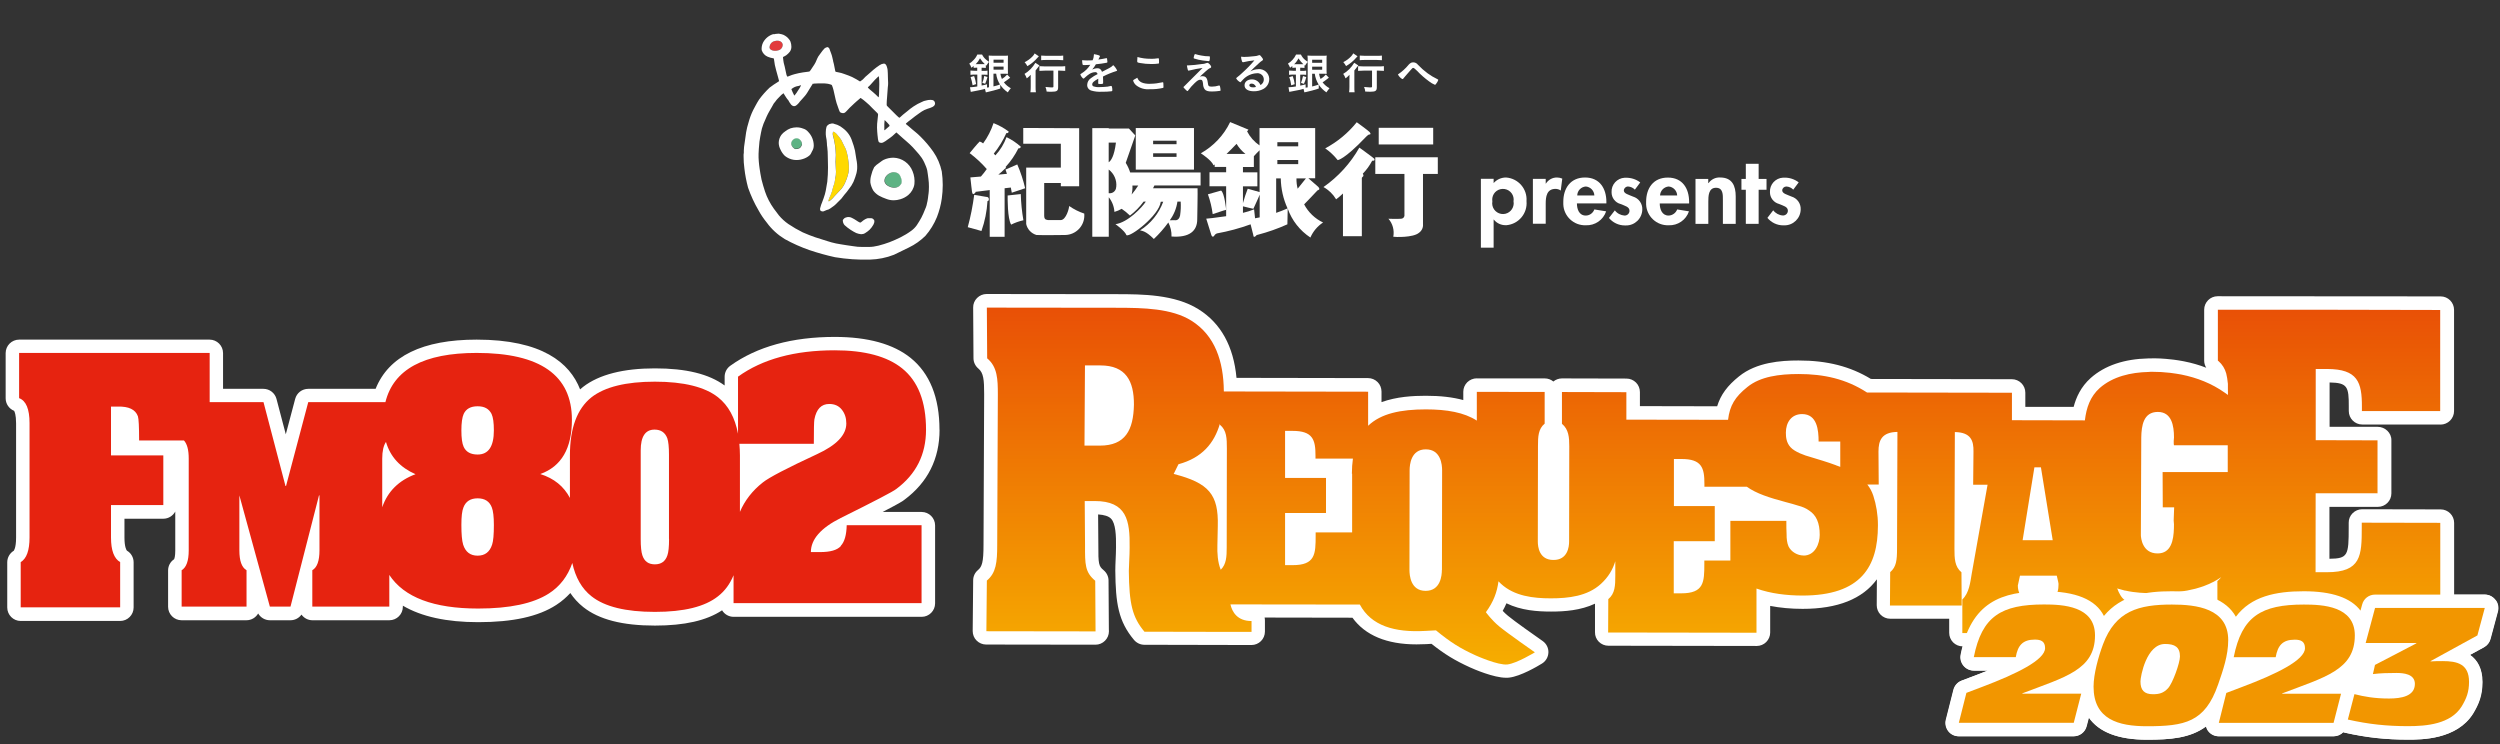 <?xml version="1.0" encoding="UTF-8"?><svg id="a" xmlns="http://www.w3.org/2000/svg" width="313.95" height="93.46" xmlns:xlink="http://www.w3.org/1999/xlink" viewBox="0 0 313.95 93.46"><rect x="0" y="0" width="313.95" height="93.46" fill="#333333" stroke="none"/><defs><clipPath id="d"><rect x="89.11" width="137.02" height="36.99" fill="none"/></clipPath><linearGradient id="an" x1="215.19" y1="83.44" x2="215.19" y2="38.62" gradientUnits="userSpaceOnUse"><stop offset="0" stop-color="#f6ad00"/><stop offset="1" stop-color="#e95006"/></linearGradient></defs><g id="b"><g id="c"><g clip-path="url(#d)"><g id="e"><path id="f" d="m187.57,22.99c.4-.45.96-.7,1.56-.7,1.53.11,2.68,1.43,2.57,2.96,0,0,0,0,0,.01.14,1.53-.98,2.88-2.51,3.02-.03,0-.07,0-.1,0-.58.01-1.14-.25-1.5-.71h-.02v3.53h-1.6v-8.65h1.6v.52Zm2.5,2.3c.12-.74-.37-1.43-1.11-1.55-.74-.12-1.43.37-1.55,1.11-.02.15-.02.3,0,.45-.13.74.37,1.43,1.1,1.56.74.13,1.43-.37,1.56-1.1.03-.15.03-.31,0-.46" fill="#fff"/><path id="g" d="m194.11,23.06h.02c.3-.48.83-.78,1.4-.77.23,0,.45.05.66.14l-.19,1.5c-.19-.14-.43-.21-.66-.21-1.11,0-1.23.99-1.23,1.85v2.53h-1.61v-5.64h1.61v.59Z" fill="#fff"/><path id="h" d="m198.03,25.55c0,.71.27,1.52,1.11,1.52.48,0,.91-.31,1.08-.77l1.48.24c-.37,1.09-1.41,1.8-2.56,1.75-1.5.05-2.77-1.13-2.82-2.63,0-.11,0-.21,0-.32,0-1.71.91-3.05,2.73-3.05s2.68,1.36,2.68,3.06v.19h-3.71Zm2.19-1c-.02-.59-.48-1.08-1.07-1.13-.6.04-1.07.53-1.08,1.13h2.14Z" fill="#fff"/><path id="i" d="m205.3,23.81c-.22-.23-.53-.37-.85-.39-.28,0-.51.21-.53.49,0,.41.59.53,1.16.78.71.21,1.19.88,1.16,1.62-.02,1.12-.94,2.02-2.06,2-.05,0-.1,0-.14,0-.77,0-1.5-.35-1.99-.94l.74-.95c.29.38.73.61,1.2.65.33.02.62-.23.64-.56,0-.01,0-.03,0-.04,0-.5-.56-.61-1.12-.85-.67-.17-1.14-.79-1.13-1.48-.05-.96.69-1.77,1.65-1.82.05,0,.09,0,.14,0,.65-.01,1.29.19,1.81.59l-.69.93Z" fill="#fff"/><path id="j" d="m208.43,25.55c0,.71.28,1.52,1.11,1.52.48-.01.91-.32,1.08-.77l1.48.24c-.37,1.09-1.41,1.8-2.56,1.75-1.5.05-2.76-1.12-2.82-2.62,0-.11,0-.21,0-.32,0-1.71.9-3.05,2.73-3.05s2.67,1.36,2.67,3.06v.19h-3.7Zm2.19-1c-.02-.59-.48-1.08-1.07-1.13-.6.05-1.06.54-1.08,1.13h2.15Z" fill="#fff"/><path id="k" d="m214.54,22.99h.02c.34-.47.89-.74,1.47-.7,1.51,0,1.94,1.07,1.94,2.37v3.45h-1.61v-2.98c0-.67.04-1.55-.87-1.55-.95,0-.96,1.07-.96,1.75v2.78h-1.61v-5.64h1.6v.52Z" fill="#fff"/><path id="l" d="m220.85,28.11h-1.61v-4.28h-.55v-1.36h.55v-1.9h1.61v1.9h.99v1.36h-.99v4.28Z" fill="#fff"/><path id="m" d="m225.19,23.81c-.22-.23-.53-.37-.85-.39-.28,0-.51.2-.53.48,0,.41.59.53,1.16.78.71.21,1.19.87,1.16,1.61-.01,1.12-.93,2.02-2.05,2.01-.05,0-.1,0-.15,0-.77,0-1.49-.35-1.98-.94l.73-.95c.29.38.73.62,1.2.65.33.02.62-.23.64-.56,0-.01,0-.03,0-.04,0-.5-.56-.61-1.12-.85-.67-.18-1.14-.79-1.13-1.48-.05-.96.69-1.77,1.65-1.82.05,0,.09,0,.14,0,.65-.02,1.29.19,1.82.59l-.69.93Z" fill="#fff"/><path id="n" d="m125.63,9.26c.03.23.1.45.19.66.25-.15.47-.34.66-.56l.38.4q-.09.07-.34.26c-.15.12-.3.22-.45.32.23.31.53.56.87.74-.14.16-.27.34-.38.52-.38-.26-.7-.58-.96-.96l.02.48c-.5.16-1.16.34-1.63.44-.06,0-.13.02-.19.04l-.11-.44c-.4.11-.81.2-1.22.27-.15.03-.46.09-.56.11l-.1-.58c.31-.01.62-.05.92-.1v-1.49h-.32c-.18,0-.36,0-.54.03v-.54c.18.02.36.03.54.03h.31v-.39h-.12c-.13,0-.22.01-.33.02v-.23c-.13.11-.16.13-.28.22-.06-.19-.15-.36-.27-.52.21-.13.4-.29.57-.48.19-.19.34-.42.44-.66h.6c.13.26.31.49.54.67.1.09.21.17.32.25v-.24c0-.21-.01-.39-.03-.55.14.01.29.02.53.02h1.37c.25,0,.4,0,.52-.02-.01.13-.01.26-.01.57v1.17c0,.18,0,.36.01.55-.1,0-.24-.01-.41-.01h-.56Zm-3.49,1.45c-.05-.35-.14-.69-.25-1.03l.44-.13c.12.33.2.66.25,1.01l-.44.15Zm.47-2.66h.87c.09,0,.13,0,.19,0-.23-.21-.44-.46-.6-.73-.14.27-.32.52-.54.74h.09Zm.66,2.69c.23-.04.46-.09.68-.16v.42c.12-.02.16-.03.25-.04v-3.17s-.03.03-.06.06c-.1.12-.19.25-.26.39l-.08-.06v.35c-.11-.01-.21-.02-.34-.02h-.19v.39h.28c.15,0,.31,0,.46-.03v.53c-.15-.02-.31-.02-.46-.02h-.28v1.37Zm.09-.34c.12-.27.2-.56.24-.86l.41.13c-.07.29-.17.57-.29.85l-.37-.12Zm1.4-2.52h1.27v-.39h-1.26v.39Zm0,.87h1.27v-.39h-1.26v.39Zm0,.5v1.6c.28-.06.55-.14.82-.24-.26-.41-.43-.87-.48-1.36h-.34Z" fill="#fff"/><path id="o" d="m129.43,10c0-.21,0-.28.01-.61-.15.17-.32.32-.5.45-.07-.2-.16-.38-.28-.56.56-.34,1.03-.82,1.36-1.39l.52.33c-.07.07-.13.15-.18.23-.1.14-.2.27-.31.4v2.08c0,.22,0,.44.04.66h-.69c.03-.22.04-.44.04-.66v-.92Zm1.03-2.93q-.06.07-.17.18c-.36.42-.79.78-1.27,1.06-.09-.18-.21-.35-.35-.5.37-.18.7-.42.99-.72.11-.11.2-.24.27-.38l.53.36Zm.75,1.8c-.26,0-.5.02-.68.03v-.59c.23.02.45.03.68.03h1.88c.23,0,.45,0,.68-.03v.59c-.18-.02-.42-.03-.66-.03h-.23v2.09c0,.45-.16.56-.82.56-.21,0-.39,0-.62-.02-.02-.2-.08-.4-.15-.58.25.03.5.05.75.06.22,0,.25-.01.25-.13v-1.98h-1.06Zm-.46-1.89c.21.02.43.03.64.03h1.49c.21,0,.43,0,.64-.03v.58c-.21-.02-.41-.03-.62-.03h-1.51c-.21,0-.43,0-.64.03v-.58Z" fill="#fff"/><path id="p" d="m137.89,9.9c-.57.32-.73.48-.73.72,0,.09.05.17.12.21.25.09.51.13.78.11.31,0,.74-.03,1.03-.06.12-.02.19-.04.42-.09h.03s.08.03.09.07c.04.15.06.31.06.47,0,.06-.03.12-.1.13,0,0,0,0-.01,0-.4.05-.8.07-1.2.06-.46.03-.91-.02-1.35-.15-.31-.1-.52-.39-.5-.72.01-.33.18-.64.46-.83.26-.2.54-.37.84-.51-.01-.15-.15-.27-.3-.25,0,0,0,0,0,0-.27.01-.53.1-.75.25-.17.11-.33.24-.48.38-.18.17-.19.18-.24.18s-.18-.12-.3-.31c-.04-.06-.07-.13-.09-.2,0-.05.01-.06.15-.14.44-.27.82-.64,1.1-1.08-.4.03-.61.03-.84.03-.09,0-.11-.01-.14-.11-.03-.17-.04-.33-.05-.5.2.02.39.03.59.03.22,0,.47,0,.73-.02.11-.24.16-.5.17-.77.51.09.75.17.75.26,0,.02-.01.04-.02.06-.04.07-.08.16-.16.32t-.02.04c.33-.04.62-.1.82-.14.06-.02.13-.03.19-.04.03,0,.07.02.08.05.02.1.05.35.05.43,0,.06-.02.08-.1.1-.45.09-.9.15-1.35.19-.13.24-.28.46-.46.66.21-.1.44-.16.68-.16.26,0,.43.14.55.45.57-.29.87-.45.91-.47.19-.09.36-.22.5-.37.21.19.37.42.49.67,0,.03-.03.05-.09.07-.58.18-1.14.41-1.69.69,0,.1.02.35.02.52v.26c0,.07,0,.1-.04.12-.12.04-.24.05-.36.04-.19,0-.22-.02-.22-.1v-.03c0-.16.01-.36.01-.49v-.04Z" fill="#fff"/><path id="q" d="m144.44,10.52c.51,0,1.02-.07,1.52-.18.02-.01.04-.02.06-.01.03,0,.05.02.07.07.01.12.02.29.02.48,0,.1,0,.14-.06.16-.53.12-1.08.18-1.62.16-.63.07-1.26-.1-1.75-.49-.18-.15-.32-.36-.38-.58,0-.08.05-.11.52-.37.2.54.68.77,1.63.77m.05-3.14c.31,0,.62-.02.92-.07h.03c.06,0,.07.02.08.05.02.14.02.28.02.42,0,.12,0,.17-.04.19-.31.05-.62.06-.94.06-.48,0-.95-.04-1.42-.13-.33-.06-.34-.07-.34-.26,0-.13.01-.34.03-.49.54.15,1.09.23,1.65.22" fill="#fff"/><path id="r" d="m150.69,9.62c.1-.04.21-.05.32-.05.4,0,.59.22.66.78.04.32.06.38.14.45.07.06.19.08.38.08.3,0,.59-.05.88-.14.01,0,.03,0,.04,0,.03,0,.05,0,.08.05.05.17.08.35.09.54,0,.05-.01.07-.07.08-.34.05-.69.08-1.03.08-.5,0-.77-.09-.92-.31-.12-.2-.18-.42-.18-.65-.05-.42-.11-.52-.34-.52-.21,0-.37.1-.71.42-.3.28-.57.59-.81.92-.02.04-.05.08-.1.09-.04,0-.08-.03-.26-.21s-.24-.25-.24-.28.01-.05.12-.14q.14-.12,2.28-2.28c-.56.08-1.11.18-1.65.32-.04.01-.07.02-.11.02-.06,0-.07-.01-.1-.12-.05-.18-.09-.36-.11-.54.13,0,.17,0,.2,0,.54-.02,1.07-.08,1.6-.16.24,0,.47-.05.69-.14.03-.01.06-.02.09-.02.15,0,.47.35.47.51,0,.07-.02.09-.09.13-.12.04-.22.11-.32.19-.06.05-.24.2-.32.27l-.67.61Zm-.69-2.73c.02-.07.04-.1.07-.09.02,0,.04,0,.06,0,.23.07.47.13.71.17.34.07.68.1,1.02.1.07,0,.08.02.08.15,0,.14-.01.28-.06.41,0,.03-.03.05-.07.05-.03,0-.65-.07-.74-.08-.37-.05-.74-.13-1.1-.25-.06-.02-.07-.04-.07-.08.02-.14.05-.27.1-.4" fill="#fff"/><path id="s" d="m158.01,8.68c.71-.06,1.33.47,1.38,1.17,0,.03,0,.07,0,.1,0,.52-.3.99-.75,1.23-.36.19-.77.29-1.19.28-.73,0-1.16-.28-1.16-.75,0-.44.38-.74.92-.74.47-.01.9.27,1.08.71.39-.21.53-.68.33-1.07-.16-.3-.48-.46-.81-.41-.63.03-1.23.3-1.67.75-.1.09-.19.19-.28.3-.04.06-.07.08-.11.08-.21-.11-.39-.27-.51-.48,0-.05.03-.07.15-.17.2-.15.38-.31.56-.48.56-.5,1.09-1.04,1.58-1.62-.47.04-.93.12-1.39.23-.03,0-.04,0-.06,0-.05,0-.08-.03-.11-.1-.07-.19-.11-.39-.12-.59.13.02.26.03.39.03.28,0,.74-.03,1.35-.1.15-.01.3-.04.45-.1.03-.01.07-.02.11-.03.08,0,.17.07.32.29.11.14.14.21.14.26,0,.07-.02.09-.14.17-.11.07-.21.14-.3.23-.29.26-.29.26-.65.6-.26.25-.28.28-.51.5.31-.18.66-.28,1.01-.28m-.55,1.89c-.09-.05-.19-.08-.29-.08-.18,0-.29.08-.29.21,0,.16.18.26.46.26.13,0,.25-.01.37-.05-.04-.14-.13-.26-.25-.34" fill="#fff"/><path id="t" d="m165.65,9.26c.03.23.09.45.19.66.25-.15.47-.34.66-.56l.38.4-.34.26c-.14.12-.3.22-.45.32.24.31.53.56.87.74-.14.16-.27.34-.39.52-.38-.26-.7-.58-.96-.96v.48c-.48.16-1.14.34-1.61.44-.07,0-.14.02-.2.04l-.1-.44c-.4.11-.81.2-1.23.27-.15.03-.46.09-.56.11l-.1-.58c.31-.01.62-.05.93-.1v-1.49h-.33c-.18,0-.36,0-.53.03v-.54c.18.02.36.03.54.03h.32v-.39h-.12c-.12,0-.23.01-.33.02v-.23c-.14.11-.17.13-.28.22-.07-.19-.16-.36-.27-.52.21-.13.41-.29.58-.48.18-.19.33-.42.44-.66h.61c.12.26.3.49.52.67.09.07.13.1.33.25v-.24c0-.18,0-.37-.03-.55.14.01.29.02.53.02h1.37c.25,0,.4,0,.52-.02-.02.19-.03.38-.02.57v1.17c0,.18,0,.36.02.55-.11,0-.24-.01-.41-.01h-.56Zm-3.5,1.46c-.04-.35-.12-.7-.25-1.03l.44-.13c.12.33.21.66.25,1.01l-.45.15Zm.47-2.66h.87c.08,0,.13,0,.18,0-.23-.22-.44-.46-.61-.73-.13.28-.32.53-.54.74h.09Zm.66,2.69c.23-.04.46-.09.68-.16v.42c.11-.02.16-.03.26-.04v-3.18s-.04.04-.06.06c-.1.12-.19.25-.27.39l-.07-.06v.35c-.11-.01-.21-.02-.34-.02h-.2v.39h.29c.15,0,.31,0,.46-.03v.53c-.15-.02-.31-.02-.46-.02h-.29v1.37Zm.1-.34c.11-.28.19-.56.25-.86l.41.13c-.07.29-.16.57-.29.85l-.37-.12Zm1.4-2.52h1.26v-.39h-1.26v.39Zm0,.87h1.26v-.39h-1.26v.39Zm0,.5v1.6c.36-.09.43-.11.82-.24-.26-.41-.43-.87-.49-1.36h-.33Z" fill="#fff"/><path id="u" d="m169.46,10c0-.21,0-.28.01-.61-.15.17-.32.32-.5.45-.07-.2-.16-.39-.29-.56.57-.34,1.04-.82,1.38-1.39l.52.33c-.07.07-.13.15-.19.23-.12.17-.17.23-.31.4v2.08c0,.22,0,.44.03.66h-.69c.03-.22.04-.44.04-.66v-.92Zm1.02-2.93q-.07.07-.17.18c-.36.42-.79.77-1.27,1.05-.1-.18-.21-.35-.35-.5.37-.18.7-.42.98-.72.11-.11.2-.24.27-.38l.53.36Zm.75,1.8c-.23,0-.45.01-.68.03v-.59c.22.02.45.03.68.03h1.89c.22,0,.45,0,.67-.03v.59c-.19-.02-.42-.03-.66-.03h-.23v2.09c0,.45-.16.56-.82.56-.2,0-.38,0-.63-.02-.02-.2-.07-.4-.15-.58.25.03.49.05.74.06.23,0,.26-.01.26-.13v-1.98h-1.06Zm-.46-1.89c.22.02.43.03.65.03h1.49c.21,0,.42,0,.63-.03v.58c-.2-.02-.41-.03-.63-.03h-1.5c-.22,0-.43,0-.65.03v-.58Z" fill="#fff"/><path id="v" d="m176.87,8.15c.25-.25.37-.32.6-.32.24,0,.46.11.6.31.37.39.77.74,1.2,1.06.38.28.78.52,1.2.72.13.06.15.08.15.12-.06.18-.15.34-.27.48-.08.11-.1.13-.15.13-.27-.11-.52-.26-.75-.44-.53-.39-1.03-.82-1.48-1.3q-.38-.38-.48-.38c-.1,0-.12,0-.38.31-.18.22-.35.4-.62.71-.09.09-.17.19-.24.29-.05.06-.07.09-.11.09-.07,0-.17-.08-.32-.21-.11-.11-.2-.23-.27-.37.5-.34.95-.74,1.33-1.2" fill="#fff"/><path id="w" d="m126.26,21.26c.03.09.09.3.19.57l-1.08.1c.27-.21.52-.44.76-.68l.22-.18s-.05-.05-.08-.09c.65-.7,1.19-1.49,1.62-2.35.14.03.28-.06.31-.2,0,0,0,0,0,0-.54-.49-1.15-.89-1.8-1.21-.31.85-.78,1.63-1.4,2.29-.07-.07-.13-.15-.2-.22.64-.79,1.17-1.66,1.58-2.58.13.04.26-.03.29-.16,0-.01,0-.02,0-.03-.58-.44-1.22-.79-1.9-1.06-.3.91-.74,1.77-1.31,2.55-.13-.11-.27-.19-.43-.24-.26.23-1.26,1.46-1.26,1.46.78.59,1.51,1.26,2.15,2-.23.33-.47.64-.74.94l-1.32.11c.03.38.21,1.83.21,1.83,0,0,.05.3.17.26s.28-.15.28-.28l1.77-.22v5.87h1.87v-6.1l.78-.09c.05.21.09.44.12.65l1.68-.56c-.24-1.02-.57-2.02-.99-2.99l-1.49.65Z" fill="#fff"/><path id="x" d="m123.89,24.73l-1.55-.26c-.18,1.37-.44,2.72-.81,4.06.14.04,1.5.4,1.72.48.43-1.21.68-2.47.76-3.76.11,0,.17-.07.17-.24,0-.15-.1-.27-.25-.28-.02,0-.03,0-.05,0" fill="#fff"/><path id="y" d="m128.19,24.37l-1.65.18c0,.32-.03,2.9.44,3.66.49-.25,1.01-.43,1.54-.55-.19-1.09-.3-2.18-.33-3.28" fill="#fff"/><path id="z" d="m134.27,25.88c0,.21-.37,1.76-1.08,1.76h-1.55c-.15-.05-.51.03-.51-.55v-4.11h2.09v.41h2.3v-7.29l-7.02-.03v1.98h4.72v3h-4.35v7.08c.14.66.64,1.19,1.29,1.38.61.04,3.6,0,3.6,0,1.35-.02,2.43-1.13,2.41-2.48,0-.07,0-.14-.01-.21-.67-.22-1.31-.54-1.89-.95" fill="#fff"/><path id="aa" d="m142.94,23.3c-.25.4-.53.77-.83,1.13.09-.37.12-.75.1-1.13h.73Zm-2.77.17c0,.45-.37.81-.82.8-.04,0-.08,0-.12-.01v-2.97c.68.51,1.04,1.34.95,2.18m-.04-5.56c-.21,1.68-.61,2.27-.91,2.47v-2.47h.91Zm8.06,9.13c-.14.74-.68.61-.68.61,0,0-.3,0-.62.01.51-.69.84-1.49.96-2.34h.41c.04.57.01,1.15-.07,1.71m-6.83-6.58l1.2-3.44-.8-.87h-2.53v-.05h-2.07s0,13.64,0,13.64h2.07v-4.96c.42.52.67,1.17.71,1.84.32-.09.62-.22.91-.39h0c.37.25.72.54,1.04.85.65-.5,1.23-1.09,1.71-1.75h.28c-.44.7-2.27,2.63-3.81,2.83,0,0,1.17.82,1.38,1.38.47.3,4.11-2.48,4.31-4.2h.31c-.55,1.49-1.57,2.75-2.91,3.6.2.07.67.01,1.73,1.08.67-.63,1.28-1.33,1.82-2.07.28.54.42,1.15.4,1.76,2.26.17,3.23-.71,3.23-2.15,0,0,.07-3.61.04-3.91h-5.59c.07-.13.12-.24.17-.35h5.8v-1.63h-8.84c-.14-.43-.32-.83-.56-1.21" fill="#fff"/><path id="ab" d="m153.35,23.93l-1.66.47c.29.81.49,1.64.6,2.49.15-.04,1.49-.51,1.69-.54,0,0-.2-2.12-.64-2.42" fill="#fff"/><path id="ac" d="m162.81,22.4h1.19l-1.04,1.3c-.11-.42-.16-.86-.15-1.3m-2.55,4.33v-4.33h.58c.02,1.3.31,2.59.85,3.77-.47.21-.95.4-1.43.56m-2.65.68c-.06-.44-.1-.97-.12-1.12-.45.18-.92.33-1.4.44v-.82c.29.09,1.31.31,1.31.31.06-.18.58-1.2.79-1.78v2.86c-.18.04-.37.07-.57.11m-1.53-5.77v-.67h1.37v-1.35c.21-.25.5-.53.72-.75v5.25l-1.49-.42c-.23.59-.43,1.2-.6,1.81v-2.11h1.81v-1.76h-1.81Zm-.8-3.57c.29.48.67.91,1.11,1.26h-2.37c.4-.38.82-.81,1.25-1.26m5.13,2.02h2.62v.52h-2.62v-.52Zm0-2.23h2.62v.52h-2.62v-.52Zm3.36,7.81c.39-.39,1.36-1.42,1.47-1.54.14-.12.16-.22.32-.27.16-.03.18-.2-.02-.4-.16-.15-.89-.77-1.23-1.07h.85v-6.31h-6.99v2.18c-.66-.45-1.19-1.05-1.56-1.76.06-.08.11-.15.17-.22l-2.3-.95c-.79,1.65-2.08,3.02-3.68,3.92,0,0,1.32.84,1.6,1.51,0,0,.05-.03.14-.11v.31h1.44v.67h-2.09v1.76h2.09v3.76c-1.31.2-2.41.31-2.5.31l.64,2.05c.07.21.21.31.37.08.07-.13.2-.23.34-.28,1.44-.26,2.85-.64,4.22-1.14l.33,1.31c.04.28.06.28.21.24.13-.04.16-.24.37-.24,1.27-.33,2.51-.77,3.71-1.31l.04-1.98c.52,1.49,1.53,2.77,2.85,3.64.33-.77.89-1.43,1.59-1.89-1.02-.48-1.85-1.28-2.38-2.28" fill="#fff"/><path id="ad" d="m167.98,20.11s.81-.03,3.51-2.87c0,0,.34-.37.48-.35s.21-.1.03-.3-1.62-1.24-1.62-1.24c-1.08,1.35-2.43,2.47-3.96,3.28.59.41,1.12.91,1.57,1.48" fill="#fff"/><path id="ae" d="m170.71,18.53c-1.11,1.97-2.65,3.66-4.51,4.96.66.36,1.21.9,1.59,1.54.3-.22.59-.47.86-.73v5.36h2.37v-7.07c0-.06,0-.12,0-.18-.03-.17.2-.22.2-.35,0-.09-.03-.18-.08-.25.47-.48.87-1.03,1.18-1.63.12,0,.37.05.27-.24-.1-.12-1.89-1.41-1.89-1.41" fill="#fff"/><rect id="af" x="173.14" y="16.05" width="6.84" height="2.09" fill="#fff"/><path id="ag" d="m180.56,19.75h-7.85v2.09h3.66v5.26c-.03.21-.21.37-.43.37-.49.04-1.58,0-1.58,0,.54.62.76,1.45.61,2.26.16.04,2.49.14,3.23-.5.35-.25.54-.66.5-1.08v-6.31h1.86v-2.09Z" fill="#fff"/><path id="ah" d="m144.81,17.67h2.94v.44h-2.94v-.44Zm0,1.58h2.94v.45h-2.94v-.45Zm-2.18,2.05h7.31v-5.22h-7.31v5.22Z" fill="#fff"/><path id="ai" d="m97.71,6.33c-.43.13-.99.01-1.07-.32-.02-.42.27-.79.68-.86.42-.11.87,0,.97.42.03.36-.22.69-.58.76" fill="#e23c3e" fill-rule="evenodd"/><path id="aj" d="m100.02,17.32c-.25,0-.47.15-.59.36-.06.09-.09.2-.09.31,0,.09.03.17.06.25.04.11.11.2.2.27.12.09.15.16.27.17.16.01.32-.02.46-.08.13-.06.23-.17.29-.3.06-.13.1-.15.08-.31-.02-.18-.11-.35-.25-.48-.11-.12-.27-.19-.43-.19" fill="#5eb384" fill-rule="evenodd"/><path id="ak" d="m112.13,21.62c-.32.06-.61.23-.81.48-.14.18-.22.4-.22.63.04.23.18.44.38.56.22.14.46.23.71.27.22.03.45-.01.65-.12.12-.05.22-.14.28-.25.15-.19.13-.19.15-.41,0-.23-.06-.45-.16-.65-.07-.17-.19-.31-.35-.4-.2-.1-.42-.14-.64-.11" fill="#5eb384" fill-rule="evenodd"/><path id="al" d="m104.66,16.53c-.09.06-.09.24-.07.39.06.19.11.39.15.59.02.22.11.46.14.78s.09.8.09,1.13-.04.65-.04.86.03.56.04.85c.03.28.03.56,0,.83-.02.16-.05.21-.06.33-.03.23-.07.45-.12.67-.06.23-.11.31-.15.45s-.09.35-.16.61-.24.61-.32.79-.15.42-.11.44.11,0,.29-.16c.17-.14.33-.3.46-.47.1-.12.21-.24.32-.34.17-.18.31-.32.55-.58.22-.28.39-.58.52-.91.11-.25.2-.5.27-.76.09-.26.14-.53.14-.81.02-.29,0-.57-.04-.86-.03-.27-.04-.33-.08-.61-.06-.31-.13-.62-.23-.93-.06-.15-.13-.31-.21-.45-.09-.21-.27-.55-.38-.78-.13-.21-.28-.41-.44-.59-.11-.15-.25-.29-.4-.4-.08-.06-.15-.09-.2-.06" fill="#ffd900" fill-rule="evenodd"/><path id="am" d="m97.71,6.33c-.44.13-.99.01-1.07-.32-.02-.42.27-.79.68-.86.42-.11.87,0,.97.42.03.36-.22.69-.58.76m-.55-2.06c-.57.15-1.05.54-1.33,1.06-.15.3-.21.63-.18.96.12.38.4.69.77.84.22.09.46.16.69.19.1.02.07.07.09.15.05.46.14.92.27,1.36.19.62.31,1.18.35,1.28.04.08,0,.1-.08.15-.38.23-.75.48-1.1.75-.48.46-.93.96-1.32,1.5-.26.39-.63,1.12-.74,1.32-.24.49-.43,1-.57,1.52-.13.41-.24.84-.31,1.26-.05.43-.2,1.33-.26,1.84-.05.43-.02.58-.03.73-.03.15-.04.31-.03.46,0,.51.03,1.01.1,1.51.09.81.25,1.62.46,2.41.35,1,.79,1.96,1.32,2.86.29.54.64,1.05,1.03,1.53.61.84,1.38,1.54,2.27,2.08.98.54,2.01,1,3.07,1.37,1.06.36,2.14.66,3.23.9,1.45.24,2.92.34,4.39.3,1.03-.03,2.06-.23,3.02-.61.39-.19,1.4-.69,1.87-.91.77-.37,1.47-.87,2.07-1.46.61-.7,1.1-1.5,1.45-2.36.29-.75.5-1.53.61-2.33.16-1.13.16-2.27,0-3.39-.19-.89-.55-1.74-1.07-2.49-.48-.68-1.02-1.32-1.61-1.9-.46-.47-.78-.67-1.04-.91s-.73-.62-.77-.65-.02-.07.01-.1c.2-.18.41-.34.63-.5.34-.26.62-.51,1.05-.79.19-.14.39-.27.61-.38.13-.06.26-.11.4-.16.21-.06.42-.13.62-.23.24-.12.38-.32.31-.55s-.19-.34-.55-.34c-.19,0-.38.02-.57.08-.18.03-.36.09-.52.18-.36.15-.71.34-1.04.56-.28.19-.55.39-.81.62-.24.17-.82.67-.89.75s-.1.06-.19-.01-.39-.36-.78-.76-.64-.62-.68-.68-.03-.12-.03-.27c0-.23.02-.46.04-.69.03-.36.06-.86.1-1.36.03-.18.04-.35.04-.53,0-.19-.01-.26-.02-.5s-.02-.4-.02-.75c0-.28-.03-.55-.12-.81-.07-.22-.18-.38-.36-.39-.2.02-.39.09-.55.2-.27.18-.54.38-.79.59-.24.19-.58.54-.83.73s-.33.35-.48.47-.23.17-.29.22-.09.05-.17-.02-.56-.33-.89-.5c-.14-.07-.29-.13-.43-.18-.19-.08-.38-.15-.58-.21-.24-.09-.48-.16-.73-.2-.17-.03-.24-.04-.29-.06s-.07,0-.09-.11c-.02-.09-.02-.05-.09-.45s-.11-.52-.13-.6c-.03-.07-.04-.15-.05-.23-.02-.13-.05-.26-.09-.39-.04-.2-.1-.39-.17-.57-.04-.09-.08-.19-.11-.29-.02-.08-.05-.16-.08-.23-.04-.12-.13-.2-.24-.24-.14.02-.27.07-.38.16-.17.18-.34.38-.48.59-.1.13-.25.34-.31.43s-.2.4-.23.48c-.07.18-.15.35-.26.52-.13.18-.42.65-.47.71s-.09.11-.11.14-.06.04-.11.05-.29.04-.75.1c-.35.05-.7.13-1.04.22-.22.06-.44.13-.65.22-.07.04-.14.07-.22.09-.05.02-.05,0-.07-.04-.06-.09-.1-.19-.11-.29-.02-.14-.12-.59-.2-.93s-.08-.29-.12-.46-.05-.38-.07-.48-.01-.1-.02-.18,0-.1.05-.11.16-.08.35-.19c.17-.13.33-.28.46-.45.13-.19.2-.41.19-.64,0-.21-.04-.42-.11-.62-.06-.14-.14-.27-.25-.38-.11-.14-.24-.25-.39-.34-.14-.1-.3-.17-.46-.21-.1-.03-.19-.05-.29-.06-.09-.02-.18-.02-.27,0-.16,0-.31.03-.46.07m2.23,6.87s.08.24.15.38.15.33.19.39,0,.05.05.03.04-.06.18-.22.08-.13.19-.28.22-.34.3-.46c.05-.09.1-.18.14-.28.02-.05,0-.05-.05-.03-.08.03-.16.06-.24.08-.16.02-.31.06-.46.12-.11.05-.21.1-.3.17-.03.03-.06.05-.1.07-.01,0-.03.02-.04.03m2.69-.69s-.24.38-.33.53-.3.48-.39.64-.21.29-.27.37-.17.2-.28.32c-.13.13-.25.26-.36.4-.08.11-.16.22-.26.31-.09.1-.19.18-.31.24-.08.03-.16.04-.25.02-.11-.03-.2-.09-.28-.18-.07-.09-.14-.18-.2-.28-.07-.12-.1-.18-.16-.28-.09-.09-.16-.19-.23-.29-.1-.16-.13-.19-.2-.31s-.13-.21-.15-.25-.03,0-.05,0c-.08.06-.16.12-.24.19-.1.09-.34.34-.45.46-.1.1-.19.21-.27.33-.09.1-.17.2-.24.3-.09.16-.33.61-.43.76s-.18.34-.29.52-.22.49-.32.7-.19.42-.24.55-.15.43-.2.6-.15.72-.21,1.03-.08.51-.1.63-.06.69-.08.92-.01.43-.03.59c-.01.33,0,.65.03.98.03.32.05.55.1.87s.14.94.24,1.38.31,1.1.44,1.51c.13.38.28.75.47,1.11.19.37.41.72.65,1.06.17.19.38.53.61.81.35.42.75.79,1.2,1.1.58.39,1.18.74,1.81,1.05.6.26,1.07.45,1.58.62s1.3.4,1.55.49.71.21,1.04.28.76.13,1.3.22,1.23.17,1.43.2,1.04.02,1.39.02c.4,0,.81-.06,1.2-.16.48-.12.95-.27,1.41-.44.46-.18.92-.38,1.36-.6.48-.24.95-.52,1.38-.84.26-.19.49-.42.68-.69.22-.32.42-.68.57-.94.18-.35.34-.71.48-1.08.08-.16.13-.32.18-.49.06-.19.02-.18.06-.29s.03-.15.07-.32c.04-.2.06-.39.08-.59.03-.2.06-.4.07-.61.02-.34.02-.67,0-1.01-.02-.32-.07-.64-.12-1.04-.03-.34-.1-.68-.23-1-.14-.37-.31-.73-.53-1.07-.23-.33-.49-.64-.76-.93-.24-.28-.49-.55-.76-.8-.35-.33-.48-.41-.82-.72s-.68-.62-.76-.68c-.06-.06-.09-.09-.12-.06s-.27.25-.47.43c-.2.17-.42.32-.64.47-.15.12-.31.23-.49.32-.12.07-.27.09-.41.05-.12-.02-.22-.12-.23-.25-.04-.14-.06-.29-.07-.44-.02-.23-.05-.34-.07-.71-.03-.33-.03-.65-.01-.98.02-.31.04-.38.07-.67s.05-.37.05-.47c0-.07-.03-.14-.08-.19-.05-.04-.35-.33-.65-.64-.25-.27-.51-.53-.8-.76-.2-.18-.41-.34-.63-.49-.06-.03-.06-.02-.09.02-.15.14-.31.28-.48.41-.16.12-.35.34-.55.51s-.38.37-.53.53c-.1.12-.22.23-.34.34-.12.08-.27.1-.41.05-.12-.01-.23-.09-.28-.2-.07-.12-.12-.35-.22-.6-.11-.28-.2-.57-.27-.87-.08-.38-.18-.85-.26-1.16-.05-.22-.12-.43-.2-.63-.03-.05-.08-.09-.14-.1-.06-.01-.12-.03-.17-.05-.12-.04-.24-.06-.36-.07-.21-.03-.43-.04-.64-.03-.29,0-.59,0-.75.02-.09,0-.17,0-.26.02l-.05.02Zm-2.05,5.5c-.25,0-.51.05-.75.12-.24.09-.46.21-.66.37-.19.12-.36.28-.5.46-.21.29-.33.65-.33,1.01.01.3.09.59.23.85.13.29.32.56.55.78.33.26.71.43,1.12.49.38.05.76.02,1.12-.1.3-.09.59-.24.83-.44.22-.19.22-.35.33-.52.14-.22.22-.47.22-.73,0-.63-.24-1.24-.68-1.7-.17-.21-.4-.37-.67-.44-.25-.1-.53-.15-.8-.15m0,1.37c-.25,0-.47.15-.59.36-.06.09-.09.2-.09.31,0,.09.03.17.06.25.05.1.11.2.2.27.12.09.15.16.27.17.16.01.32-.02.46-.08.13-.06.23-.17.29-.3.05-.13.1-.15.07-.31-.02-.18-.11-.35-.25-.48-.11-.12-.27-.19-.44-.19m4.09-1.75c-.14.06-.26.18-.32.32-.06.21-.09.44-.09.66-.01.19,0,.38.03.57.06.27.1.54.11.81,0,.18.02.37.05.55.04.34.06.68.06,1.02,0,.45.03.81.03,1.51,0,.59-.03,1.18-.09,1.77-.05.31-.08.5-.12.7-.04.29-.1.58-.18.87-.1.34-.22.68-.35,1.01-.09.21-.17.43-.22.65-.05.12-.05.26,0,.38.05.06.07.08.21.11s.14.02.28-.04c.1-.05.2-.09.31-.13.17-.03.33-.1.47-.21.33-.21.63-.45.89-.74.28-.29.36-.34.49-.49.11-.16.23-.32.36-.47.21-.23.4-.47.58-.73.22-.27.41-.56.56-.88.13-.28.12-.35.23-.6.13-.34.21-.69.24-1.04.02-.41-.01-.81-.1-1.21-.05-.32-.12-.74-.17-1.08-.09-.4-.21-.8-.36-1.19-.2-.66-.61-1.23-1.17-1.64-.2-.17-.43-.31-.68-.41-.16-.07-.23-.06-.33-.1-.11-.06-.23-.09-.36-.08-.12.02-.24.05-.36.09m.54.96c-.09.06-.09.24-.07.39.06.19.11.39.15.59.02.22.11.46.14.78s.09.8.09,1.13-.04.65-.04.86.03.56.04.85c.03.28.03.56,0,.83-.02.16-.05.22-.06.33-.03.23-.06.45-.11.67-.06.23-.11.31-.15.45s-.09.35-.16.61-.24.61-.32.79-.15.42-.11.44.11,0,.29-.16c.17-.14.32-.3.46-.48.1-.12.21-.24.32-.34.17-.18.31-.32.55-.58.22-.28.39-.58.52-.91.11-.25.2-.5.27-.76.09-.26.14-.53.14-.81.02-.29,0-.57-.04-.86-.03-.27-.04-.33-.08-.61-.06-.31-.13-.62-.23-.93-.06-.16-.13-.31-.21-.45-.09-.21-.27-.55-.38-.78-.13-.21-.28-.41-.44-.59-.11-.15-.25-.29-.4-.4-.08-.06-.15-.09-.2-.06m7.59,3.25c-.44,0-.87.09-1.26.28-.29.16-.41.3-.59.41-.22.14-.41.3-.58.5-.17.32-.29.65-.37,1-.09.3-.13.62-.11.94.06.36.19.71.38,1.02.19.25.43.46.7.62.29.16.6.29.91.4.3.12.62.18.94.18.28,0,.56-.05.83-.13.37-.11.71-.29,1-.53.41-.35.69-.83.77-1.37.06-.55-.02-1.11-.23-1.62-.39-1-1.33-1.67-2.4-1.7m-.11,1.83c-.32.06-.61.23-.81.48-.14.18-.22.4-.22.63.04.23.18.44.38.56.22.14.46.23.71.27.22.03.45-.01.65-.12.12-.05.22-.14.28-.25.15-.18.13-.19.15-.41,0-.23-.06-.45-.16-.65-.07-.17-.19-.31-.35-.4-.2-.1-.42-.14-.64-.11m-6.2,5.94c-.12.15.04.56.17.69.24.22.49.42.77.6.22.15.46.28.7.4.2.08.41.13.62.15.18,0,.35-.04.5-.14.2-.12.39-.26.56-.42.18-.18.34-.39.47-.62.09-.15.14-.32.13-.5-.01-.14-.2-.28-.27-.31-.1-.03-.2-.03-.31-.02-.1-.01-.21,0-.31.01-.16.06-.32.14-.46.24-.12.08-.23.17-.34.27-.07.05-.12.02-.18,0-.13-.07-.26-.14-.38-.23-.19-.13-.38-.24-.59-.34-.23-.12-.49-.13-.73-.04-.15.04-.27.14-.35.26m3.1-16.57c.06.09.45.4.65.57s.54.48.6.56.1.1.12.05c.03-.15.04-.31.04-.46,0-.28.02-.8.03-1.13s-.02-.61-.03-.78-.02-.24-.08-.22c-.16.14-.31.29-.45.44-.15.14-.51.6-.62.69s-.28.25-.25.27m2.09,4.16c0,.07-.03.27-.03.41.01.11,0,.23,0,.34,0,.14,0,.28,0,.42,0,.05.03.06.08,0s.45-.4.52-.45.08-.09.03-.18c-.17-.21-.36-.4-.56-.59,0,0-.05-.01-.05.05" fill="#fff" fill-rule="evenodd"/></g></g></g></g><g><path d="m313.36,75.32c-.32-.41-.81-.65-1.33-.65h-3.84v-9.01c0-.93-.76-1.69-1.69-1.69l-9.86-.02h0c-.45,0-.88.18-1.2.5-.32.32-.5.75-.49,1.2v.61c0,3.46-.08,3.89-2.42,3.91v-6.52s6.09,0,6.09,0c.93,0,1.69-.76,1.69-1.69v-6.67c.02-.93-.79-1.69-1.72-1.69h-6.04s0-5.57,0-5.57c2.25.04,2.42.52,2.41,3.05v.54c0,.93.76,1.69,1.69,1.69h9.83s0,.01,0,.01c.45,0,.88-.18,1.2-.5.32-.32.5-.75.5-1.2v-12.71c0-.93-.75-1.69-1.69-1.69l-28-.02c-.93,0-1.69.76-1.69,1.69v6.39c0,.32.09.63.26.9-.88-.34-1.81-.61-2.78-.8-.05-.01-.1-.02-.21-.04-.36-.06-.72-.13-1.09-.17-.09-.01-.18-.02-.27-.03-.95-.11-1.89-.17-2.83-.13h-.1c-3.03.07-5.46.89-7.23,2.46-1.24,1.11-1.83,2.44-2.14,3.62h-6.07s0-1.78,0-1.78c0-.93-.76-1.69-1.69-1.69l-17.7-.03c-2.6-1.58-5.49-2.32-9.07-2.32h-.08c-2.13,0-5.21.21-7.41,1.99-1.45,1.16-2.31,2.31-2.75,3.76l-9.7-.02v-1.76c0-.45-.17-.88-.49-1.2-.32-.32-.75-.5-1.2-.5l-8.1-.02h0c-.41,0-.79.15-1.08.39-.3-.25-.68-.39-1.08-.39h-8.53s0-.01,0-.01c-.45,0-.88.18-1.2.49-.32.32-.5.75-.5,1.19v1.05c-1.32-.36-2.86-.54-4.71-.54-1.6,0-3.66.11-5.56.8v-1.32c0-.45-.17-.88-.49-1.2-.32-.32-.75-.5-1.2-.5l-16.52-.03c-.37-3.97-1.97-6.87-4.78-8.62-2.98-1.87-7.1-1.88-10.11-1.89l-16.49-.02h0c-.45,0-.88.18-1.2.5-.32.32-.5.75-.49,1.2l.04,6.37c0,.5.23.97.61,1.29.66.54.73,1.44.73,3.22l-.08,18.91c0,2.2-.19,2.75-.7,3.18-.38.32-.6.78-.6,1.28l-.06,6.37c0,.45.17.89.49,1.2.32.32.75.5,1.2.5l13.71.02h.02c.93,0,1.69-.76,1.69-1.69,0-.07,0-.14-.01-.21l-.04-6.16c0-.5-.23-.97-.61-1.29-.63-.52-.68-.76-.67-3.19l-.03-3.82c.77.05,1.32.22,1.62.53.59.6.65,2.15.63,3.6,0,.56-.03,1.08-.05,1.56-.02.47-.04.92-.04,1.37.04,4.11.38,6.35,2.35,8.7.32.38.8.61,1.3.61l13.45.03h0c.93,0,1.69-.75,1.69-1.69v-1.37c0-.13-.01-.27-.04-.39l11.03.02c1.61,2.22,4.31,3.35,8.05,3.35.39,0,.79-.01,1.19-.03l.69-.04c1.65,1.31,2.93,2.09,4.84,2.96.48.22,2.96,1.3,4.52,1.3.15,0,.29,0,.41-.02,1.42-.17,3.5-1.39,4.1-1.76.49-.3.79-.82.81-1.39.02-.57-.25-1.11-.72-1.44-.94-.66-3.56-2.5-4.36-3.17-.25-.2-.47-.42-.66-.62.18-.31.33-.63.47-.95,1.84.9,3.89,1.04,5.6,1.04s3.7-.14,5.52-.99v3.58c-.01.45.16.88.48,1.2.32.32.75.5,1.2.5l18.63.03h0c.45,0,.88-.18,1.19-.49.32-.32.5-.75.5-1.19v-3.35c1.25.24,2.61.37,4.07.37,4.41,0,7.53-1.25,9.33-3.71l-.02,3.25c0,.45.17.88.49,1.2.32.32.75.5,1.2.5h7.41s0,1.77,0,1.77c0,.45.18.88.49,1.2.32.32.75.5,1.2.5h.03c-.09.33-.17.67-.24,1.04-.1.49.03,1,.35,1.39.32.39.79.61,1.29.61h1.76c-.39.16-.81.32-1.25.49l-2.03.77c-.51.19-.89.62-1.03,1.15l-.95,3.76c-.13.5-.01,1.03.3,1.44.32.41.8.64,1.32.64h14.41c.76,0,1.43-.52,1.62-1.25l.29-1.11c1.28,1.85,3.72,2.79,7.3,2.79,2.89,0,5.42-.18,7.42-1.67.06.22.15.42.29.6.32.41.8.64,1.32.64h14.41c.47,0,.9-.2,1.21-.52.07.03.14.06.22.07,2.72.61,5.09.87,7.93.87,1.67,0,6.1,0,8.15-3.27.7-1.16,1.17-2.27,1.17-3.96s-.64-2.78-1.56-3.41l1.76-.96c.4-.22.69-.59.81-1.03l.93-3.46c.13-.5.03-1.04-.29-1.45Z" fill="#fff"/><path d="m117.98,53.97c0-4.05-1.22-7.08-3.62-9.02-2.17-1.75-5.38-2.64-9.53-2.64-5.36,0-9.78,1.22-13.13,3.63-.44.32-.7.83-.7,1.37v1.1c-1.98-1.45-4.85-2.15-8.76-2.15s-7,.76-9.02,2.33c-.13.1-.25.21-.37.31-1.3-3.35-4.79-6.25-12.99-6.25-6.79,0-11.05,2.08-12.69,6.18h-8.46c-.77,0-1.44.51-1.64,1.26l-1.18,4.45-1.17-4.45c-.2-.74-.87-1.26-1.64-1.26h-5.07v-4.49c0-.93-.76-1.69-1.69-1.69H2.4c-.93,0-1.69.76-1.69,1.69v5.68c0,.69.42,1.31,1.06,1.57.06.09.25.49.25,1.57v14.35c0,1.35-.3,1.65-.29,1.65-.51.31-.82.86-.82,1.45v5.68c0,.93.76,1.69,1.69,1.69h12.49c.93,0,1.69-.76,1.69-1.69v-5.68c0-.6-.32-1.16-.84-1.46-.06-.05-.31-.46-.31-1.64v-2.37h4.88c.65,0,1.21-.37,1.5-.9v4.9c0,.7-.1,1-.15,1.09-.47.31-.75.84-.75,1.4v4.57c0,.93.76,1.69,1.69,1.69h8.15c.63,0,1.17-.34,1.47-.85.3.51.85.85,1.47.85h2.59c.56,0,1.06-.27,1.38-.71.31.43.81.71,1.37.71h9.67c.93,0,1.69-.76,1.69-1.69v-.14c2.34,1.38,5.5,2.07,9.47,2.07,4.33,0,7.54-.7,9.79-2.16.66-.43,1.25-.93,1.77-1.5.45.67.99,1.26,1.62,1.76,1.97,1.57,4.92,2.33,9.01,2.33,3.71,0,6.48-.63,8.43-1.92.29.49.84.82,1.45.82h23.61c.93,0,1.69-.76,1.69-1.69v-9.79c0-.93-.76-1.69-1.69-1.69h-4.9c2.28-1.18,2.56-1.39,2.72-1.52,2.94-2.18,4.43-5.14,4.43-8.81Z" fill="#fff"/></g><path d="m105.59,68.58c-.47.51-1.33.75-2.59.75h-1.17c0-1.6,1.25-3.03,3.75-4.28,4.25-2.11,6.57-3.32,6.97-3.64,2.49-1.85,3.74-4.33,3.74-7.45,0-3.53-1-6.09-3-7.7-1.87-1.51-4.7-2.27-8.47-2.27-5.02,0-9.07,1.1-12.14,3.31v7.17c-.38-2.03-1.22-3.56-2.51-4.58-1.65-1.3-4.3-1.96-7.93-1.96s-6.29.66-7.96,1.96c-1.81,1.44-2.71,3.87-2.71,7.3v5.34c-.76-1.45-2-2.46-3.72-3,2.65-.95,3.97-3.22,3.97-6.82,0-5.59-3.99-8.39-11.96-8.39-6.62,0-10.44,2.06-11.46,6.18h-9.69l-2.79,10.53h-.07s-2.76-10.53-2.76-10.53h-6.76v-6.18H2.4v5.68c.87.32,1.31,1.37,1.31,3.14v14.35c0,1.63-.37,2.66-1.11,3.1v5.68h12.49v-5.68c-.77-.45-1.15-1.47-1.15-3.1v-4.06h6.57v-6.24h-6.57v-6.13h.85c1.37-.04,2.22.36,2.53,1.22.1.32.15,1.33.15,3.03h5.63c.4.44.6,1.19.6,2.27v11.54c0,1.31-.3,2.14-.89,2.49v4.57h8.15v-4.57c-.6-.35-.9-1.18-.9-2.49v-6.91l3.83,13.97h2.59l3.58-13.97h.06v6.91c0,1.31-.3,2.14-.9,2.49v4.57h9.67v-3.98c1.86,2.82,5.58,4.22,11.16,4.22,3.96,0,6.92-.63,8.88-1.89,1.4-.9,2.37-2.18,2.94-3.83.4,1.83,1.2,3.23,2.41,4.18,1.65,1.31,4.3,1.96,7.96,1.96s6.28-.65,7.93-1.96c.85-.66,1.5-1.54,1.95-2.64v3.5h23.61v-9.79h-9.4c-.03,1.23-.27,2.09-.74,2.59Zm-57.59-4.89v-6.08c0-.96.16-1.66.47-2.11.55,1.87,1.79,3.21,3.71,4.05-2.1.78-3.5,2.17-4.18,4.15Zm13.8,4.7c-.3.93-.9,1.39-1.82,1.39s-1.52-.46-1.82-1.39c-.15-.5-.22-1.32-.22-2.46,0-1.05.08-1.78.26-2.21.29-.76.89-1.14,1.78-1.14s1.49.38,1.78,1.14c.17.43.26,1.16.26,2.21,0,1.19-.07,2.01-.22,2.46Zm-1.82-11.31c-.87,0-1.45-.32-1.75-.96-.2-.43-.29-1.12-.29-2.07s.1-1.65.29-2.07c.3-.64.88-.96,1.75-.96s1.42.32,1.75.96c.2.43.29,1.12.29,2.07,0,2.02-.68,3.03-2.04,3.03Zm24.04,10.6c0,.99-.07,1.67-.21,2.06-.25.75-.77,1.13-1.57,1.13s-1.32-.37-1.57-1.13c-.14-.41-.21-1.09-.21-2.06v-11.12c0-1.74.58-2.61,1.74-2.61.8,0,1.33.37,1.6,1.09.14.41.21,1.09.21,2.06v10.57Zm8.9-3.39v-7.09c0-.51-.03-1-.07-1.47h9.35c0-1.75.02-2.77.07-3.06.25-1.3.87-1.94,1.87-1.94.68,0,1.2.24,1.58.72.38.48.56,1.05.56,1.73,0,1.44-1.22,2.72-3.67,3.85-3.77,1.75-6.05,2.94-6.82,3.56-1.31,1.03-2.27,2.27-2.88,3.71Z" fill="#e62310"/><path d="m278.52,38.9v6.39l.08.06c.48.42.8.94.97,1.55.09.35.16.78.21,1.3v.58h0c0,.27,0,.53.01.82-.13-.1-.27-.2-.41-.29-1.62-1.15-3.48-1.88-5.43-2.27-.06-.01-.11-.02-.17-.03-.35-.06-.69-.12-1.04-.16-.07-.01-.14-.02-.21-.03-.75-.09-1.51-.13-2.26-.13-.15,0-.3,0-.45.02-2.21.05-4.48.56-6.14,2.02-1.2,1.08-1.67,2.47-1.86,4.06l-9.16-.02v-3.45s-18.2-.03-18.2-.03c-2.63-1.71-5.44-2.32-8.58-2.32-2.44,0-4.81.31-6.43,1.62-1.57,1.25-2.23,2.35-2.44,4.13l-12.77-.02v-3.45s-8.09-.02-8.09-.02v3.99c.85.7.92,1.72.92,2.81l-.02,11.99c0,.64-.18,2.31-1.97,2.3-1.8,0-1.96-1.67-1.96-2.31l.02-11.99c0-1.18.03-2.15.84-2.82v-3.98s-8.52-.01-8.52-.01v3.61c-1.59-1.03-3.77-1.41-6.4-1.41-3.14,0-5.64.51-7.25,2.06v-4.28s-18.12-.03-18.12-.03c0-.03,0-.05,0-.07-.04-3.7-1.1-6.95-4.06-8.81-2.49-1.57-6.11-1.62-9.21-1.63l-16.49-.02.04,6.37c1.29,1.07,1.34,2.63,1.34,4.53l-.08,18.91c0,2.18-.14,3.5-1.3,4.47l-.06,6.36,13.71.02-.04-6.36c-1.29-1.07-1.29-2.05-1.28-4.47l-.04-5.54h1.25c4.03,0,4.44,2.44,4.39,5.85,0,1.11-.09,2.04-.1,2.92.04,4.18.45,5.83,1.96,7.64l9.74.02h3.71s0-1.36,0-1.36c-1.79,0-2.44-1.15-2.65-2.09l16.25.02c1.43,2.67,4.36,3.53,8.22,3.31l1.34-.07c1.79,1.47,2.99,2.24,4.97,3.14,0,0,2.85,1.29,4.02,1.14,1.16-.14,3.43-1.52,3.43-1.52,0,0-3.44-2.4-4.47-3.25-.99-.82-1.68-1.79-1.68-1.79.97-1.33,1.4-2.52,1.58-3.88.1.11.2.21.31.31,1.68,1.55,4.05,1.83,6.27,1.83s4.59-.27,6.28-1.81c.95-.87,1.49-1.81,1.81-2.85v1.83c0,1.21-.03,2.23-.88,2.93l-.02,4.19,18.63.03v-5.55c1.81.64,3.78.87,5.71.88,7.49.02,9.53-3.7,9.54-8.77v-.13c0-1.22-.21-2.52-.58-3.64-.18-.54-.43-1-.75-1.4h1.43s-.03-4.15-.03-4.15c0-1.38.4-2.43,2.38-2.46l-.05,14.67c0,1.43-.09,2.29-.86,2.94l-.03,4.19h9.01s-.03-4.17-.03-4.17c-.85-.71-.88-1.73-.88-2.95l.05-14.66c2.01.03,2.37,1.08,2.34,2.46l-.04,4.15h1.81s-1.99,11.18-1.99,11.18c-.18,1.09-.33,2.44-1.18,3.23v4.22s8.05.01,8.05.01v-4.09c-.69-.35-1.08-1.02-1.08-1.89.06-.28.12-.61.27-1.24h4.62c.12.52.15.65.18.78.04.16.06.34.03.51,0,.8-.34,1.43-.95,1.8v4.13s9.34.02,9.34.02v-4.12c-.47-.31-.79-.9-1.01-1.52.07.03.16.05.23.08,0,0,.02,0,.02,0,.22.07.46.13.69.19.02,0,.03,0,.05.01.01,0,.03,0,.05,0,1.16.27,2.42.33,3.62.33h.19c.28,0,.56,0,.85-.01h.03c1.36-.05,2.75-.21,4.06-.55.04,0,.07-.02.11-.03.19-.06.38-.11.57-.17.12-.04.24-.08.36-.12.13-.05.27-.1.4-.16.11-.04.22-.09.32-.13.14-.06.28-.13.41-.2.05-.03.1-.05.15-.07.33-.17.65-.37.95-.58-.12.15-.25.29-.4.43l-.08.06v6.37h27.99v-13.68l-9.86-.02v.62c0,3.49-.06,5.61-4.38,5.6h-1.42s.01-9.91.01-9.91h7.74s.03.01.03.01v-6.66s-.03,0-.03,0l-7.73-.02v-8.94h1.44c3.83.01,4.37,1.66,4.36,4.74v.54h9.83s0-12.69,0-12.69l-14.07-.03h-13.92Zm-140.39,17.06h-1.94s.06-10.07.06-10.07h1.94c3.2,0,4.22,1.96,4.21,4.92-.06,3.2-1.08,5.15-4.27,5.15Zm15.92,12.78c0,1.15-.04,2.12-.75,2.81-.39-.96-.45-2.13-.42-3.07l.05-2.43c.1-3.94-1.1-5.4-5.54-6.53l.6-1.22c2.96-.8,4.5-2.64,5.21-5.1v.14c.85.7.87,1.72.87,2.97l-.02,12.42Zm15.75-9.26v7.38s-4.58,0-4.58,0v.41c0,2.3-.04,3.71-2.9,3.7h-.94s0-6.55,0-6.55h5.14s0-4.4,0-4.4h-5.14s0-5.91,0-5.91h.94c2.53,0,2.89,1.09,2.88,3.13v.35h4.7c-.08.59-.13,1.21-.13,1.9Zm11.27,12.1c0,.67-.15,2.62-2.04,2.62s-2.03-1.96-2.03-2.63l.02-12.52c0-.68.16-2.63,2.04-2.62,1.89,0,2.04,1.95,2.04,2.62l-.02,12.53Zm45.42-1.82c-.76,0-1.55-.45-1.89-1.15-.18-.41-.25-.96-.24-1.54-.03-.48-.03-1.02-.03-1.66h-7.03s0,4.98,0,4.98h-3.27s0,.41,0,.41c0,2.3-.04,3.71-2.9,3.71h-.94v-6.55s5.15,0,5.15,0v-4.41s-5.13,0-5.13,0v-5.91s.95,0,.95,0c2.53,0,2.89,1.09,2.88,3.13v.35h5.32c1.2.86,2.82,1.38,4.88,1.93.58.16,1.12.29,1.58.45.51.13.97.32,1.37.61.88.57,1.34,1.54,1.33,3.07,0,1.05-.56,2.59-2.04,2.59Zm4.06-11.34c-1.09-.41-2.22-.73-3.19-1.03-.73-.19-1.97-.64-2.49-1.21-.54-.58-.6-1.28-.6-1.85,0-1.25.67-2.33,2.04-2.33,1.89,0,2.07,2.01,2.07,3.45h2.72s0,3.18,0,3.18c-.18-.07-.36-.13-.54-.2Zm23.45,9.42l1.48-9.15h.82s1.48,9.15,1.48,9.15h-3.78Zm25.76-8.56h-8.18s.02,4.43.02,4.43h1.43l-.06,1.66c.03.3.06.61.03.96-.04,1.5-.34,3.17-2.05,3.17-1.94,0-2.09-1.98-2.1-2.28l.05-12.3c.03-1.44.26-3.19,2.08-3.19,1.74,0,2.03,1.73,2.03,3.2-.04.29-.04.61-.03.82l.03.17h6.75v3.36Z" fill="url(#an)"/><path d="m313.36,75.32c-.32-.41-.81-.65-1.33-.65h-13.78c-.76,0-1.42.51-1.61,1.24l-.21.77c-1.21-1.61-3.59-2.43-7.12-2.43s-6.62.64-8.53,3.2c-1.18-2.12-3.86-3.2-8.04-3.2-3.18,0-6.34.45-8.53,3.1-1.03-2.06-3.55-3.1-7.54-3.1-5.32,0-9.14,1.35-10.46,7.96-.1.49.03,1,.35,1.39.32.39.79.61,1.29.61h1.76c-.39.16-.81.32-1.25.49l-2.03.77c-.51.19-.89.62-1.03,1.15l-.95,3.76c-.13.5-.01,1.03.3,1.44.32.41.8.64,1.32.64h14.41c.76,0,1.43-.52,1.62-1.25l.29-1.11c1.28,1.85,3.72,2.79,7.3,2.79,2.89,0,5.42-.18,7.42-1.67.06.22.15.42.29.6.32.41.8.64,1.32.64h14.41c.47,0,.9-.2,1.21-.52.07.03.14.06.22.07,2.72.61,5.09.87,7.93.87,1.67,0,6.1,0,8.15-3.27.7-1.16,1.17-2.27,1.17-3.96s-.64-2.78-1.56-3.41l1.76-.96c.4-.22.69-.59.81-1.03l.93-3.46c.13-.5.03-1.04-.29-1.45Z" fill="#fff"/><g><path d="m260.4,90.77h-14.41l.95-3.76,2.03-.77c4.23-1.6,7.85-3.36,7.85-4.85,0-.83-.49-1.07-1.28-1.07-1.54,0-2.15.75-2.4,2.2h-5.27c1.02-5.14,3.46-6.61,8.82-6.61,2.34,0,6.4.18,6.4,3.88,0,4.35-3.8,5.24-9.13,7.28v.04h7.4l-.94,3.66Z" fill="#f29600"/><path d="m278.54,85.98c-1.64,4.73-4.19,5.22-8.94,5.22-3.56,0-6.69-.85-6.69-4.97,0-1.6.61-3.76,1.18-5.3,1.57-4.23,4.51-5.01,8.66-5.01,3.07,0,7.07.46,7.07,4.47,0,1.92-.65,3.78-1.28,5.6Zm-6.28.45c.59-.63,1.5-3.19,1.5-4,0-1.17-.65-1.56-1.87-1.56-2.34,0-3.09,4.06-3.09,4.71,0,1.07.45,1.6,1.57,1.6.79,0,1.32-.14,1.89-.75Z" fill="#f29600"/><g><path d="m311.11,79.8l.93-3.46h-13.78l-1.18,4.41h6.37v.04l-5.2,2.71-.26,1.15c.97-.12,1.95-.14,2.96-.14.87,0,2.31.12,2.31,1.37,0,1.54-1.68,1.84-3.25,1.84-1.81,0-3.13-.24-4.34-.55l-.83,3.19c2.62.59,4.89.83,7.57.83,2.31,0,5.34-.26,6.72-2.47.61-1.01.93-1.84.93-3.09,0-2.25-1.48-2.61-3.31-2.61-.51,0-1.03,0-1.52.04v-.04l5.89-3.23Z" fill="#f29600"/><path d="m295.72,79.8c0-3.7-4.05-3.88-6.4-3.88-5.35,0-7.79,1.47-8.81,6.61h5.27c.26-1.46.86-2.2,2.4-2.2.79,0,1.28.24,1.28,1.07,0,1.5-3.62,3.26-7.85,4.85l-2.03.77-.94,3.76h14.41l.94-3.66h-7.4v-.04c5.33-2.04,9.13-2.93,9.13-7.28Z" fill="#f29600"/></g></g></svg>